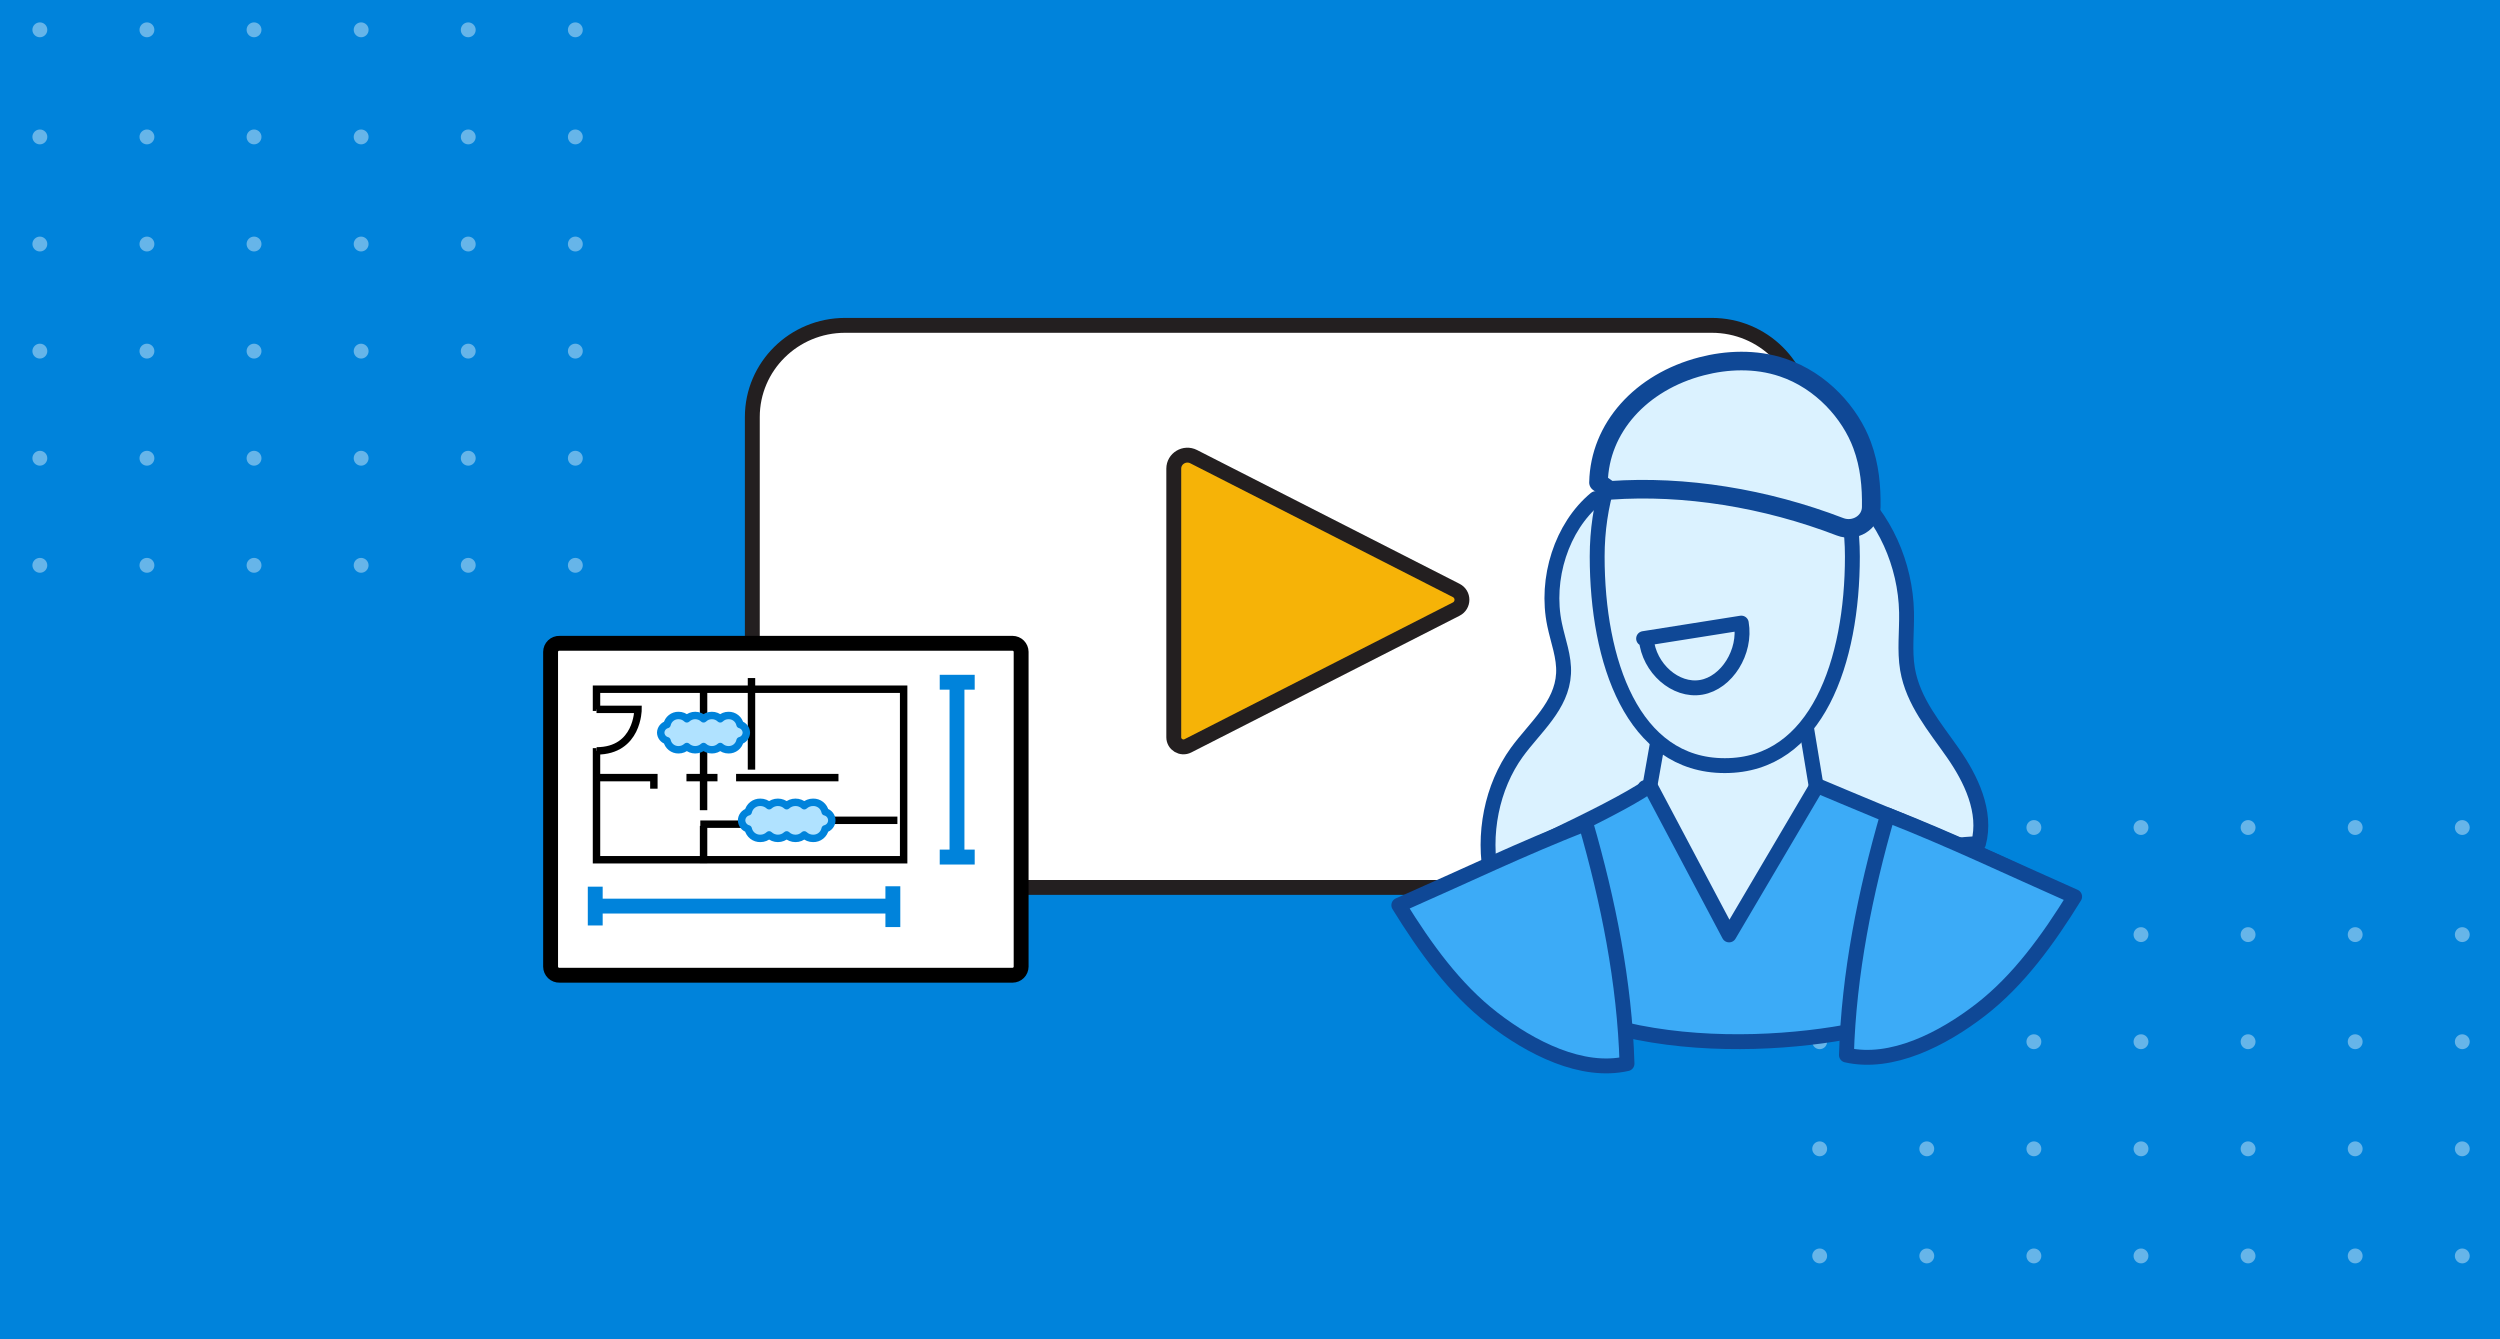 <svg width="336" height="180" viewBox="0 0 336 180" fill="none" xmlns="http://www.w3.org/2000/svg">
<rect x="0" y="0" width="336" height="180" fill="#333333" stroke="none"/>
<g clip-path="url(#clip0_467_2603)">
<rect width="336" height="180" fill="white"/>
<rect width="336" height="180" fill="#0083DB"/>
<g clip-path="url(#clip1_467_2603)">
<mask id="mask0_467_2603" style="mask-type:luminance" maskUnits="userSpaceOnUse" x="240" y="107" width="108" height="108">
<path d="M348 107H240V215H348V107Z" fill="white"/>
</mask>
<g mask="url(#mask0_467_2603)">
<path opacity="0.4" d="M244.564 112.219C245.117 112.219 245.564 111.771 245.564 111.219C245.564 110.666 245.117 110.219 244.564 110.219C244.012 110.219 243.564 110.666 243.564 111.219C243.564 111.771 244.012 112.219 244.564 112.219Z" fill="white"/>
<path opacity="0.4" d="M258.959 112.219C259.511 112.219 259.959 111.771 259.959 111.219C259.959 110.666 259.511 110.219 258.959 110.219C258.407 110.219 257.959 110.666 257.959 111.219C257.959 111.771 258.407 112.219 258.959 112.219Z" fill="white"/>
<path opacity="0.4" d="M273.354 112.219C273.906 112.219 274.354 111.771 274.354 111.219C274.354 110.666 273.906 110.219 273.354 110.219C272.802 110.219 272.354 110.666 272.354 111.219C272.354 111.771 272.802 112.219 273.354 112.219Z" fill="white"/>
<path opacity="0.4" d="M287.749 112.219C288.301 112.219 288.749 111.771 288.749 111.219C288.749 110.666 288.301 110.219 287.749 110.219C287.196 110.219 286.749 110.666 286.749 111.219C286.749 111.771 287.196 112.219 287.749 112.219Z" fill="white"/>
<path opacity="0.4" d="M302.143 112.219C302.695 112.219 303.143 111.771 303.143 111.219C303.143 110.666 302.695 110.219 302.143 110.219C301.591 110.219 301.143 110.666 301.143 111.219C301.143 111.771 301.591 112.219 302.143 112.219Z" fill="white"/>
<path opacity="0.4" d="M316.538 112.219C317.09 112.219 317.538 111.771 317.538 111.219C317.538 110.666 317.09 110.219 316.538 110.219C315.985 110.219 315.538 110.666 315.538 111.219C315.538 111.771 315.985 112.219 316.538 112.219Z" fill="white"/>
<path opacity="0.4" d="M330.933 112.219C331.485 112.219 331.933 111.771 331.933 111.219C331.933 110.666 331.485 110.219 330.933 110.219C330.38 110.219 329.933 110.666 329.933 111.219C329.933 111.771 330.38 112.219 330.933 112.219Z" fill="white"/>
<path opacity="0.4" d="M244.564 126.613C245.117 126.613 245.564 126.166 245.564 125.613C245.564 125.061 245.117 124.613 244.564 124.613C244.012 124.613 243.564 125.061 243.564 125.613C243.564 126.166 244.012 126.613 244.564 126.613Z" fill="white"/>
<path opacity="0.4" d="M258.959 126.613C259.511 126.613 259.959 126.166 259.959 125.613C259.959 125.061 259.511 124.613 258.959 124.613C258.407 124.613 257.959 125.061 257.959 125.613C257.959 126.166 258.407 126.613 258.959 126.613Z" fill="white"/>
<path opacity="0.4" d="M273.354 126.613C273.906 126.613 274.354 126.166 274.354 125.613C274.354 125.061 273.906 124.613 273.354 124.613C272.802 124.613 272.354 125.061 272.354 125.613C272.354 126.166 272.802 126.613 273.354 126.613Z" fill="white"/>
<path opacity="0.4" d="M287.749 126.613C288.301 126.613 288.749 126.166 288.749 125.613C288.749 125.061 288.301 124.613 287.749 124.613C287.196 124.613 286.749 125.061 286.749 125.613C286.749 126.166 287.196 126.613 287.749 126.613Z" fill="white"/>
<path opacity="0.4" d="M302.143 126.613C302.695 126.613 303.143 126.166 303.143 125.613C303.143 125.061 302.695 124.613 302.143 124.613C301.591 124.613 301.143 125.061 301.143 125.613C301.143 126.166 301.591 126.613 302.143 126.613Z" fill="white"/>
<path opacity="0.4" d="M316.538 126.613C317.09 126.613 317.538 126.166 317.538 125.613C317.538 125.061 317.09 124.613 316.538 124.613C315.985 124.613 315.538 125.061 315.538 125.613C315.538 126.166 315.985 126.613 316.538 126.613Z" fill="white"/>
<path opacity="0.4" d="M330.933 126.613C331.485 126.613 331.933 126.166 331.933 125.613C331.933 125.061 331.485 124.613 330.933 124.613C330.38 124.613 329.933 125.061 329.933 125.613C329.933 126.166 330.38 126.613 330.933 126.613Z" fill="white"/>
<path opacity="0.4" d="M244.564 141.008C245.117 141.008 245.564 140.56 245.564 140.008C245.564 139.456 245.117 139.008 244.564 139.008C244.012 139.008 243.564 139.456 243.564 140.008C243.564 140.56 244.012 141.008 244.564 141.008Z" fill="white"/>
<path opacity="0.4" d="M258.959 141.008C259.511 141.008 259.959 140.56 259.959 140.008C259.959 139.456 259.511 139.008 258.959 139.008C258.407 139.008 257.959 139.456 257.959 140.008C257.959 140.56 258.407 141.008 258.959 141.008Z" fill="white"/>
<path opacity="0.4" d="M273.354 141.008C273.906 141.008 274.354 140.56 274.354 140.008C274.354 139.456 273.906 139.008 273.354 139.008C272.802 139.008 272.354 139.456 272.354 140.008C272.354 140.56 272.802 141.008 273.354 141.008Z" fill="white"/>
<path opacity="0.4" d="M287.749 141.008C288.301 141.008 288.749 140.56 288.749 140.008C288.749 139.456 288.301 139.008 287.749 139.008C287.196 139.008 286.749 139.456 286.749 140.008C286.749 140.56 287.196 141.008 287.749 141.008Z" fill="white"/>
<path opacity="0.4" d="M302.143 141.008C302.695 141.008 303.143 140.56 303.143 140.008C303.143 139.456 302.695 139.008 302.143 139.008C301.591 139.008 301.143 139.456 301.143 140.008C301.143 140.56 301.591 141.008 302.143 141.008Z" fill="white"/>
<path opacity="0.4" d="M316.538 141.008C317.09 141.008 317.538 140.56 317.538 140.008C317.538 139.456 317.09 139.008 316.538 139.008C315.985 139.008 315.538 139.456 315.538 140.008C315.538 140.56 315.985 141.008 316.538 141.008Z" fill="white"/>
<path opacity="0.4" d="M330.933 141.008C331.485 141.008 331.933 140.56 331.933 140.008C331.933 139.456 331.485 139.008 330.933 139.008C330.38 139.008 329.933 139.456 329.933 140.008C329.933 140.56 330.38 141.008 330.933 141.008Z" fill="white"/>
<path opacity="0.4" d="M244.564 155.402C245.117 155.402 245.564 154.955 245.564 154.402C245.564 153.85 245.117 153.402 244.564 153.402C244.012 153.402 243.564 153.85 243.564 154.402C243.564 154.955 244.012 155.402 244.564 155.402Z" fill="white"/>
<path opacity="0.4" d="M258.959 155.402C259.511 155.402 259.959 154.955 259.959 154.402C259.959 153.85 259.511 153.402 258.959 153.402C258.407 153.402 257.959 153.85 257.959 154.402C257.959 154.955 258.407 155.402 258.959 155.402Z" fill="white"/>
<path opacity="0.4" d="M273.354 155.402C273.906 155.402 274.354 154.955 274.354 154.402C274.354 153.85 273.906 153.402 273.354 153.402C272.802 153.402 272.354 153.85 272.354 154.402C272.354 154.955 272.802 155.402 273.354 155.402Z" fill="white"/>
<path opacity="0.4" d="M287.749 155.402C288.301 155.402 288.749 154.955 288.749 154.402C288.749 153.85 288.301 153.402 287.749 153.402C287.196 153.402 286.749 153.85 286.749 154.402C286.749 154.955 287.196 155.402 287.749 155.402Z" fill="white"/>
<path opacity="0.4" d="M302.143 155.402C302.695 155.402 303.143 154.955 303.143 154.402C303.143 153.85 302.695 153.402 302.143 153.402C301.591 153.402 301.143 153.85 301.143 154.402C301.143 154.955 301.591 155.402 302.143 155.402Z" fill="white"/>
<path opacity="0.4" d="M316.538 155.402C317.09 155.402 317.538 154.955 317.538 154.402C317.538 153.85 317.09 153.402 316.538 153.402C315.985 153.402 315.538 153.85 315.538 154.402C315.538 154.955 315.985 155.402 316.538 155.402Z" fill="white"/>
<path opacity="0.4" d="M330.933 155.402C331.485 155.402 331.933 154.955 331.933 154.402C331.933 153.85 331.485 153.402 330.933 153.402C330.38 153.402 329.933 153.85 329.933 154.402C329.933 154.955 330.38 155.402 330.933 155.402Z" fill="white"/>
<path opacity="0.4" d="M244.564 169.798C245.117 169.798 245.564 169.35 245.564 168.798C245.564 168.246 245.117 167.798 244.564 167.798C244.012 167.798 243.564 168.246 243.564 168.798C243.564 169.35 244.012 169.798 244.564 169.798Z" fill="white"/>
<path opacity="0.4" d="M258.959 169.798C259.511 169.798 259.959 169.35 259.959 168.798C259.959 168.246 259.511 167.798 258.959 167.798C258.407 167.798 257.959 168.246 257.959 168.798C257.959 169.35 258.407 169.798 258.959 169.798Z" fill="white"/>
<path opacity="0.4" d="M273.354 169.798C273.906 169.798 274.354 169.35 274.354 168.798C274.354 168.246 273.906 167.798 273.354 167.798C272.802 167.798 272.354 168.246 272.354 168.798C272.354 169.35 272.802 169.798 273.354 169.798Z" fill="white"/>
<path opacity="0.4" d="M287.749 169.798C288.301 169.798 288.749 169.35 288.749 168.798C288.749 168.246 288.301 167.798 287.749 167.798C287.196 167.798 286.749 168.246 286.749 168.798C286.749 169.35 287.196 169.798 287.749 169.798Z" fill="white"/>
<path opacity="0.4" d="M302.143 169.798C302.695 169.798 303.143 169.35 303.143 168.798C303.143 168.246 302.695 167.798 302.143 167.798C301.591 167.798 301.143 168.246 301.143 168.798C301.143 169.35 301.591 169.798 302.143 169.798Z" fill="white"/>
<path opacity="0.4" d="M316.538 169.798C317.09 169.798 317.538 169.35 317.538 168.798C317.538 168.246 317.09 167.798 316.538 167.798C315.985 167.798 315.538 168.246 315.538 168.798C315.538 169.35 315.985 169.798 316.538 169.798Z" fill="white"/>
<path opacity="0.4" d="M330.933 169.798C331.485 169.798 331.933 169.35 331.933 168.798C331.933 168.246 331.485 167.798 330.933 167.798C330.38 167.798 329.933 168.246 329.933 168.798C329.933 169.35 330.38 169.798 330.933 169.798Z" fill="white"/>
</g>
</g>
<g opacity="0.4" clip-path="url(#clip2_467_2603)">
<mask id="mask1_467_2603" style="mask-type:luminance" maskUnits="userSpaceOnUse" x="-28" y="-29" width="108" height="108">
<path d="M80 -29H-28V79H80V-29Z" fill="white"/>
</mask>
<g mask="url(#mask1_467_2603)">
<path d="M5.354 5.008C5.906 5.008 6.354 4.56 6.354 4.008C6.354 3.456 5.906 3.008 5.354 3.008C4.802 3.008 4.354 3.456 4.354 4.008C4.354 4.56 4.802 5.008 5.354 5.008Z" fill="white"/>
<path d="M19.748 5.008C20.301 5.008 20.748 4.56 20.748 4.008C20.748 3.456 20.301 3.008 19.748 3.008C19.196 3.008 18.748 3.456 18.748 4.008C18.748 4.56 19.196 5.008 19.748 5.008Z" fill="white"/>
<path d="M34.143 5.008C34.695 5.008 35.143 4.56 35.143 4.008C35.143 3.456 34.695 3.008 34.143 3.008C33.591 3.008 33.143 3.456 33.143 4.008C33.143 4.56 33.591 5.008 34.143 5.008Z" fill="white"/>
<path d="M48.538 5.008C49.09 5.008 49.538 4.56 49.538 4.008C49.538 3.456 49.09 3.008 48.538 3.008C47.985 3.008 47.538 3.456 47.538 4.008C47.538 4.56 47.985 5.008 48.538 5.008Z" fill="white"/>
<path d="M62.933 5.008C63.485 5.008 63.933 4.56 63.933 4.008C63.933 3.456 63.485 3.008 62.933 3.008C62.38 3.008 61.933 3.456 61.933 4.008C61.933 4.56 62.38 5.008 62.933 5.008Z" fill="white"/>
<path d="M77.327 5.008C77.879 5.008 78.327 4.56 78.327 4.008C78.327 3.456 77.879 3.008 77.327 3.008C76.775 3.008 76.327 3.456 76.327 4.008C76.327 4.56 76.775 5.008 77.327 5.008Z" fill="white"/>
<path d="M5.354 19.402C5.906 19.402 6.354 18.955 6.354 18.402C6.354 17.85 5.906 17.402 5.354 17.402C4.802 17.402 4.354 17.85 4.354 18.402C4.354 18.955 4.802 19.402 5.354 19.402Z" fill="white"/>
<path d="M19.748 19.402C20.301 19.402 20.748 18.955 20.748 18.402C20.748 17.85 20.301 17.402 19.748 17.402C19.196 17.402 18.748 17.85 18.748 18.402C18.748 18.955 19.196 19.402 19.748 19.402Z" fill="white"/>
<path d="M34.143 19.402C34.695 19.402 35.143 18.955 35.143 18.402C35.143 17.85 34.695 17.402 34.143 17.402C33.591 17.402 33.143 17.85 33.143 18.402C33.143 18.955 33.591 19.402 34.143 19.402Z" fill="white"/>
<path d="M48.538 19.402C49.09 19.402 49.538 18.955 49.538 18.402C49.538 17.85 49.09 17.402 48.538 17.402C47.985 17.402 47.538 17.85 47.538 18.402C47.538 18.955 47.985 19.402 48.538 19.402Z" fill="white"/>
<path d="M62.933 19.402C63.485 19.402 63.933 18.955 63.933 18.402C63.933 17.85 63.485 17.402 62.933 17.402C62.38 17.402 61.933 17.85 61.933 18.402C61.933 18.955 62.38 19.402 62.933 19.402Z" fill="white"/>
<path d="M77.327 19.402C77.879 19.402 78.327 18.955 78.327 18.402C78.327 17.85 77.879 17.402 77.327 17.402C76.775 17.402 76.327 17.85 76.327 18.402C76.327 18.955 76.775 19.402 77.327 19.402Z" fill="white"/>
<path d="M5.354 33.798C5.906 33.798 6.354 33.35 6.354 32.798C6.354 32.246 5.906 31.798 5.354 31.798C4.802 31.798 4.354 32.246 4.354 32.798C4.354 33.35 4.802 33.798 5.354 33.798Z" fill="white"/>
<path d="M19.748 33.798C20.301 33.798 20.748 33.35 20.748 32.798C20.748 32.246 20.301 31.798 19.748 31.798C19.196 31.798 18.748 32.246 18.748 32.798C18.748 33.35 19.196 33.798 19.748 33.798Z" fill="white"/>
<path d="M34.143 33.798C34.695 33.798 35.143 33.35 35.143 32.798C35.143 32.246 34.695 31.798 34.143 31.798C33.591 31.798 33.143 32.246 33.143 32.798C33.143 33.35 33.591 33.798 34.143 33.798Z" fill="white"/>
<path d="M48.538 33.798C49.09 33.798 49.538 33.35 49.538 32.798C49.538 32.246 49.09 31.798 48.538 31.798C47.985 31.798 47.538 32.246 47.538 32.798C47.538 33.35 47.985 33.798 48.538 33.798Z" fill="white"/>
<path d="M62.933 33.798C63.485 33.798 63.933 33.35 63.933 32.798C63.933 32.246 63.485 31.798 62.933 31.798C62.38 31.798 61.933 32.246 61.933 32.798C61.933 33.35 62.38 33.798 62.933 33.798Z" fill="white"/>
<path d="M77.327 33.798C77.879 33.798 78.327 33.35 78.327 32.798C78.327 32.246 77.879 31.798 77.327 31.798C76.775 31.798 76.327 32.246 76.327 32.798C76.327 33.35 76.775 33.798 77.327 33.798Z" fill="white"/>
<path d="M5.354 48.192C5.906 48.192 6.354 47.745 6.354 47.192C6.354 46.64 5.906 46.192 5.354 46.192C4.802 46.192 4.354 46.64 4.354 47.192C4.354 47.745 4.802 48.192 5.354 48.192Z" fill="white"/>
<path d="M19.748 48.192C20.301 48.192 20.748 47.745 20.748 47.192C20.748 46.64 20.301 46.192 19.748 46.192C19.196 46.192 18.748 46.64 18.748 47.192C18.748 47.745 19.196 48.192 19.748 48.192Z" fill="white"/>
<path d="M34.143 48.192C34.695 48.192 35.143 47.745 35.143 47.192C35.143 46.64 34.695 46.192 34.143 46.192C33.591 46.192 33.143 46.64 33.143 47.192C33.143 47.745 33.591 48.192 34.143 48.192Z" fill="white"/>
<path d="M48.538 48.192C49.09 48.192 49.538 47.745 49.538 47.192C49.538 46.64 49.09 46.192 48.538 46.192C47.985 46.192 47.538 46.64 47.538 47.192C47.538 47.745 47.985 48.192 48.538 48.192Z" fill="white"/>
<path d="M62.933 48.192C63.485 48.192 63.933 47.745 63.933 47.192C63.933 46.64 63.485 46.192 62.933 46.192C62.38 46.192 61.933 46.64 61.933 47.192C61.933 47.745 62.38 48.192 62.933 48.192Z" fill="white"/>
<path d="M77.327 48.192C77.879 48.192 78.327 47.745 78.327 47.192C78.327 46.64 77.879 46.192 77.327 46.192C76.775 46.192 76.327 46.64 76.327 47.192C76.327 47.745 76.775 48.192 77.327 48.192Z" fill="white"/>
<path d="M5.354 62.587C5.906 62.587 6.354 62.139 6.354 61.587C6.354 61.035 5.906 60.587 5.354 60.587C4.802 60.587 4.354 61.035 4.354 61.587C4.354 62.139 4.802 62.587 5.354 62.587Z" fill="white"/>
<path d="M19.748 62.587C20.301 62.587 20.748 62.139 20.748 61.587C20.748 61.035 20.301 60.587 19.748 60.587C19.196 60.587 18.748 61.035 18.748 61.587C18.748 62.139 19.196 62.587 19.748 62.587Z" fill="white"/>
<path d="M34.143 62.587C34.695 62.587 35.143 62.139 35.143 61.587C35.143 61.035 34.695 60.587 34.143 60.587C33.591 60.587 33.143 61.035 33.143 61.587C33.143 62.139 33.591 62.587 34.143 62.587Z" fill="white"/>
<path d="M48.538 62.587C49.09 62.587 49.538 62.139 49.538 61.587C49.538 61.035 49.09 60.587 48.538 60.587C47.985 60.587 47.538 61.035 47.538 61.587C47.538 62.139 47.985 62.587 48.538 62.587Z" fill="white"/>
<path d="M62.933 62.587C63.485 62.587 63.933 62.139 63.933 61.587C63.933 61.035 63.485 60.587 62.933 60.587C62.38 60.587 61.933 61.035 61.933 61.587C61.933 62.139 62.38 62.587 62.933 62.587Z" fill="white"/>
<path d="M77.327 62.587C77.879 62.587 78.327 62.139 78.327 61.587C78.327 61.035 77.879 60.587 77.327 60.587C76.775 60.587 76.327 61.035 76.327 61.587C76.327 62.139 76.775 62.587 77.327 62.587Z" fill="white"/>
<path d="M5.354 76.98C5.906 76.98 6.354 76.532 6.354 75.98C6.354 75.427 5.906 74.98 5.354 74.98C4.802 74.98 4.354 75.427 4.354 75.98C4.354 76.532 4.802 76.98 5.354 76.98Z" fill="white"/>
<path d="M19.748 76.98C20.301 76.98 20.748 76.532 20.748 75.98C20.748 75.427 20.301 74.98 19.748 74.98C19.196 74.98 18.748 75.427 18.748 75.98C18.748 76.532 19.196 76.98 19.748 76.98Z" fill="white"/>
<path d="M34.143 76.98C34.695 76.98 35.143 76.532 35.143 75.98C35.143 75.427 34.695 74.98 34.143 74.98C33.591 74.98 33.143 75.427 33.143 75.98C33.143 76.532 33.591 76.98 34.143 76.98Z" fill="white"/>
<path d="M48.538 76.98C49.09 76.98 49.538 76.532 49.538 75.98C49.538 75.427 49.09 74.98 48.538 74.98C47.985 74.98 47.538 75.427 47.538 75.98C47.538 76.532 47.985 76.98 48.538 76.98Z" fill="white"/>
<path d="M62.933 76.98C63.485 76.98 63.933 76.532 63.933 75.98C63.933 75.427 63.485 74.98 62.933 74.98C62.38 74.98 61.933 75.427 61.933 75.98C61.933 76.532 62.38 76.98 62.933 76.98Z" fill="white"/>
<path d="M77.327 76.98C77.879 76.98 78.327 76.532 78.327 75.98C78.327 75.427 77.879 74.98 77.327 74.98C76.775 74.98 76.327 75.427 76.327 75.98C76.327 76.532 76.775 76.98 77.327 76.98Z" fill="white"/>
</g>
</g>
<path d="M113.585 43.727H230.056C236.955 43.727 242.529 49.253 242.529 56.046V106.953C242.529 113.745 236.955 119.271 230.056 119.271H113.585C106.685 119.271 101.112 113.745 101.112 106.953V56.046C101.112 49.253 106.685 43.727 113.585 43.727Z" fill="white" stroke="#231F20" stroke-width="2" stroke-miterlimit="10"/>
<path d="M157.754 62.985V99.09C157.754 100.056 158.79 100.681 159.658 100.237L195.711 81.865C196.742 81.34 196.742 79.879 195.711 79.355L160.43 61.375C159.209 60.753 157.754 61.629 157.754 62.987V62.985Z" fill="#F6B307" stroke="#231F20" stroke-width="2" stroke-miterlimit="10"/>
<path fill-rule="evenodd" clip-rule="evenodd" d="M75.2 131.07H136.09C136.394 131.067 136.685 130.945 136.9 130.73C137.115 130.515 137.237 130.224 137.24 129.92V87.61C137.237 87.305 137.115 87.014 136.9 86.799C136.685 86.584 136.394 86.462 136.09 86.46H75.2C75.045 86.454 74.891 86.48 74.746 86.535C74.601 86.591 74.469 86.674 74.357 86.781C74.246 86.889 74.156 87.017 74.095 87.159C74.034 87.302 74.001 87.455 74 87.61V129.92C74.001 130.075 74.034 130.228 74.095 130.37C74.156 130.512 74.246 130.641 74.357 130.748C74.469 130.855 74.601 130.939 74.746 130.994C74.891 131.049 75.045 131.075 75.2 131.07Z" fill="white" stroke="black" stroke-width="2"/>
<path d="M80.74 121.78H120.88" stroke="#0083DB" stroke-width="2" stroke-linejoin="round"/>
<path d="M80 124.38V119.17" stroke="#0083DB" stroke-width="2" stroke-linejoin="round"/>
<path d="M120 124.6V119.11" stroke="#0083DB" stroke-width="2" stroke-linejoin="round"/>
<path d="M128.62 114.41V92.47" stroke="#0083DB" stroke-width="2" stroke-linejoin="round"/>
<path d="M80.17 100.55V115.55H121.45V92.63H80.17V95.55" fill="white"/>
<path d="M80.17 100.55V115.55H121.45V92.63H80.17V95.55" stroke="black" stroke-miterlimit="10"/>
<path d="M94.56 92.63V108.89V92.63Z" fill="white"/>
<path d="M94.56 92.63V108.89" stroke="black" stroke-miterlimit="10"/>
<path d="M101 91.13V103.44V91.13Z" fill="white"/>
<path d="M101 91.13V103.44" stroke="black" stroke-miterlimit="10"/>
<path d="M94.56 111V116V111Z" fill="white"/>
<path d="M94.56 111V116" stroke="black" stroke-miterlimit="10"/>
<path d="M80.17 104.51H87.88V106" fill="white"/>
<path d="M80.17 104.51H87.88V106" stroke="black" stroke-miterlimit="10"/>
<path d="M92.26 104.51H96.43H92.26Z" fill="white"/>
<path d="M92.26 104.51H96.43" stroke="black" stroke-miterlimit="10"/>
<path d="M98.93 104.51H112.69H98.93Z" fill="white"/>
<path d="M98.93 104.51H112.69" stroke="black" stroke-miterlimit="10"/>
<path d="M94.12 110.77H107.88H94.12Z" fill="white"/>
<path d="M94.12 110.77H107.88" stroke="black" stroke-miterlimit="10"/>
<path d="M109.61 110.25H120.61H109.61Z" fill="white"/>
<path d="M109.61 110.25H120.61" stroke="black" stroke-miterlimit="10"/>
<path d="M80.17 95.34H85.75C85.75 95.34 85.75 100.92 80.18 100.92" fill="white"/>
<path d="M80.17 95.34H85.75C85.75 95.34 85.75 100.92 80.18 100.92" stroke="black" stroke-miterlimit="10"/>
<path d="M131 115.19H126.3" stroke="#0083DB" stroke-width="2" stroke-linejoin="round"/>
<path d="M131 91.69H126.3" stroke="#0083DB" stroke-width="2" stroke-linejoin="round"/>
<path fill-rule="evenodd" clip-rule="evenodd" d="M99.67 110.25C99.675 110.512 99.765 110.765 99.925 110.972C100.085 111.18 100.308 111.33 100.56 111.4C100.641 111.77 100.848 112.099 101.145 112.333C101.443 112.566 101.812 112.689 102.19 112.68C102.629 112.682 103.052 112.514 103.37 112.21C103.689 112.511 104.111 112.679 104.55 112.679C104.989 112.679 105.411 112.511 105.73 112.21C106.048 112.514 106.471 112.682 106.91 112.68C107.35 112.686 107.774 112.517 108.09 112.21C108.411 112.514 108.838 112.683 109.28 112.68C109.657 112.691 110.026 112.568 110.322 112.334C110.618 112.1 110.823 111.77 110.9 111.4C111.155 111.337 111.382 111.189 111.544 110.982C111.707 110.774 111.795 110.519 111.795 110.255C111.795 109.992 111.707 109.736 111.544 109.529C111.382 109.321 111.155 109.174 110.9 109.11C110.823 108.741 110.618 108.41 110.322 108.176C110.026 107.943 109.657 107.82 109.28 107.83C108.84 107.829 108.415 107.994 108.09 108.29C107.771 107.991 107.348 107.826 106.91 107.83C106.473 107.829 106.051 107.993 105.73 108.29C105.409 107.994 104.987 107.829 104.55 107.829C104.113 107.829 103.691 107.994 103.37 108.29C103.049 107.993 102.627 107.829 102.19 107.83C101.812 107.822 101.443 107.944 101.145 108.178C100.848 108.411 100.641 108.741 100.56 109.11C100.309 109.179 100.086 109.327 99.926 109.533C99.766 109.738 99.676 109.99 99.67 110.25Z" fill="#B0E2FF" stroke="#0083DB" stroke-linecap="round" stroke-linejoin="round"/>
<path fill-rule="evenodd" clip-rule="evenodd" d="M88.8 98.47C88.806 98.717 88.893 98.956 89.046 99.151C89.199 99.345 89.411 99.485 89.65 99.55C89.726 99.9 89.921 100.212 90.202 100.435C90.483 100.657 90.832 100.776 91.19 100.77C91.606 100.773 92.007 100.616 92.31 100.33C92.616 100.612 93.018 100.769 93.435 100.769C93.852 100.769 94.253 100.612 94.56 100.33C94.862 100.616 95.264 100.773 95.68 100.77C96.096 100.771 96.496 100.614 96.8 100.33C97.102 100.616 97.504 100.773 97.92 100.77C98.278 100.776 98.627 100.657 98.908 100.435C99.189 100.212 99.384 99.9 99.46 99.55C99.699 99.485 99.911 99.345 100.064 99.151C100.217 98.956 100.303 98.717 100.31 98.47C100.304 98.221 100.218 97.981 100.065 97.784C99.912 97.588 99.7 97.446 99.46 97.38C99.384 97.03 99.189 96.717 98.908 96.495C98.627 96.272 98.278 96.154 97.92 96.16C97.502 96.156 97.099 96.317 96.8 96.61C96.499 96.319 96.098 96.158 95.68 96.16C95.262 96.156 94.859 96.317 94.56 96.61C94.257 96.32 93.854 96.159 93.435 96.159C93.016 96.159 92.613 96.32 92.31 96.61C92.011 96.317 91.608 96.156 91.19 96.16C90.832 96.154 90.483 96.272 90.202 96.495C89.921 96.717 89.726 97.03 89.65 97.38C89.41 97.446 89.198 97.588 89.045 97.784C88.892 97.981 88.806 98.221 88.8 98.47Z" fill="#B0E2FF" stroke="#0083DB" stroke-linecap="round" stroke-linejoin="round"/>
<path d="M248.62 65.538C253.22 69.442 256.11 75.801 256.24 82.307C256.29 84.853 255.95 87.444 256.37 89.944C257.11 94.301 260.03 97.695 262.46 101.18C264.9 104.665 267.05 109.112 265.91 113.366L200.46 118.005C199.21 112.19 200.51 105.74 203.86 101.112C206.29 97.763 209.91 94.866 210.14 90.533C210.26 88.292 209.39 86.143 208.94 83.959C207.64 77.758 209.9 70.788 214.45 67.02L248.62 65.549V65.538Z" fill="#DBF2FF" stroke="#0F4896" stroke-width="2" stroke-linecap="round" stroke-linejoin="round"/>
<path d="M221.09 105.854C225.14 111.703 228.72 117.96 231.77 124.534C235.67 118.413 239.57 112.28 243.47 106.159" stroke="#0F4896" stroke-width="2" stroke-linecap="round" stroke-linejoin="round"/>
<path d="M220.57 112.268L224.12 92.195H241.86L245.41 113.603L233.58 133.676L226.48 131.006L220.57 112.268Z" fill="#DBF2FF" stroke="#0F4896" stroke-width="2" stroke-linecap="round" stroke-linejoin="round"/>
<path d="M248.96 74.794C248.96 88.836 244.23 102.9 231.81 102.9C219.39 102.9 214.66 88.836 214.66 74.794C214.66 60.752 222.99 49.369 231.81 49.369C240.63 49.369 248.96 60.752 248.96 74.794Z" fill="#DBF2FF" stroke="#0F4896" stroke-width="2" stroke-linecap="round" stroke-linejoin="round"/>
<path d="M192.2 120.641C202.06 115.335 215.84 109.587 221.75 105.581L232.39 125.654L244.22 105.581C253.68 109.598 266.29 114.565 276.27 119.634C276.27 119.634 265.9 131.526 258.57 135.577C251.24 139.628 222.65 143.95 206.03 133.461C189.41 122.972 192.2 120.653 192.2 120.653V120.641Z" fill="#3CABF7" stroke="#0F4896" stroke-width="2" stroke-linecap="round" stroke-linejoin="round"/>
<path d="M218.67 142.955C218.35 132.002 216.14 121.094 213.14 110.685C204.4 114.113 197.26 117.575 188 121.66C191.54 127.397 195.52 132.918 200.63 136.867C205.73 140.816 212.61 144.335 218.67 142.955Z" fill="#3CABF7" stroke="#0F4896" stroke-width="2" stroke-linecap="round" stroke-linejoin="round"/>
<path d="M248.16 141.8C248.48 130.848 250.69 119.94 253.69 109.53C262.43 112.959 269.57 116.421 278.83 120.506C275.29 126.242 271.31 131.764 266.2 135.713C261.1 139.662 254.22 143.181 248.16 141.8Z" fill="#3CABF7" stroke="#0F4896" stroke-width="2" stroke-linecap="round" stroke-linejoin="round"/>
<path d="M220.9 85.826C225.28 85.136 229.65 84.446 234.03 83.744C234.7 87.603 232.08 91.789 228.64 92.377C225.2 92.966 221.62 89.82 221.26 85.905" stroke="#0F4896" stroke-width="2" stroke-linecap="round" stroke-linejoin="round"/>
<path d="M214.837 64.832C214.838 64.832 214.839 64.832 214.839 64.831C214.998 57.531 220.503 51.352 228.704 49.227C232.021 48.369 235.901 48.154 239.595 49.4C244.835 51.163 248.68 55.539 250.261 59.81C251.298 62.614 251.537 65.406 251.495 68.161C251.464 70.248 249.254 71.549 247.306 70.801C237.251 66.937 226.403 65.197 216.421 65.902C216.371 65.906 216.321 65.892 216.28 65.863L214.836 64.835C214.834 64.834 214.835 64.831 214.837 64.832Z" fill="#DBF2FF" stroke="#0F4896" stroke-width="2.5" stroke-miterlimit="10"/>
</g>
<defs>
<clipPath id="clip0_467_2603">
<rect width="336" height="180" fill="white"/>
</clipPath>
<clipPath id="clip1_467_2603">
<rect width="108" height="108" fill="white" transform="translate(240 107)"/>
</clipPath>
<clipPath id="clip2_467_2603">
<rect width="108" height="108" fill="white" transform="translate(-28 -29)"/>
</clipPath>
</defs>
</svg>

